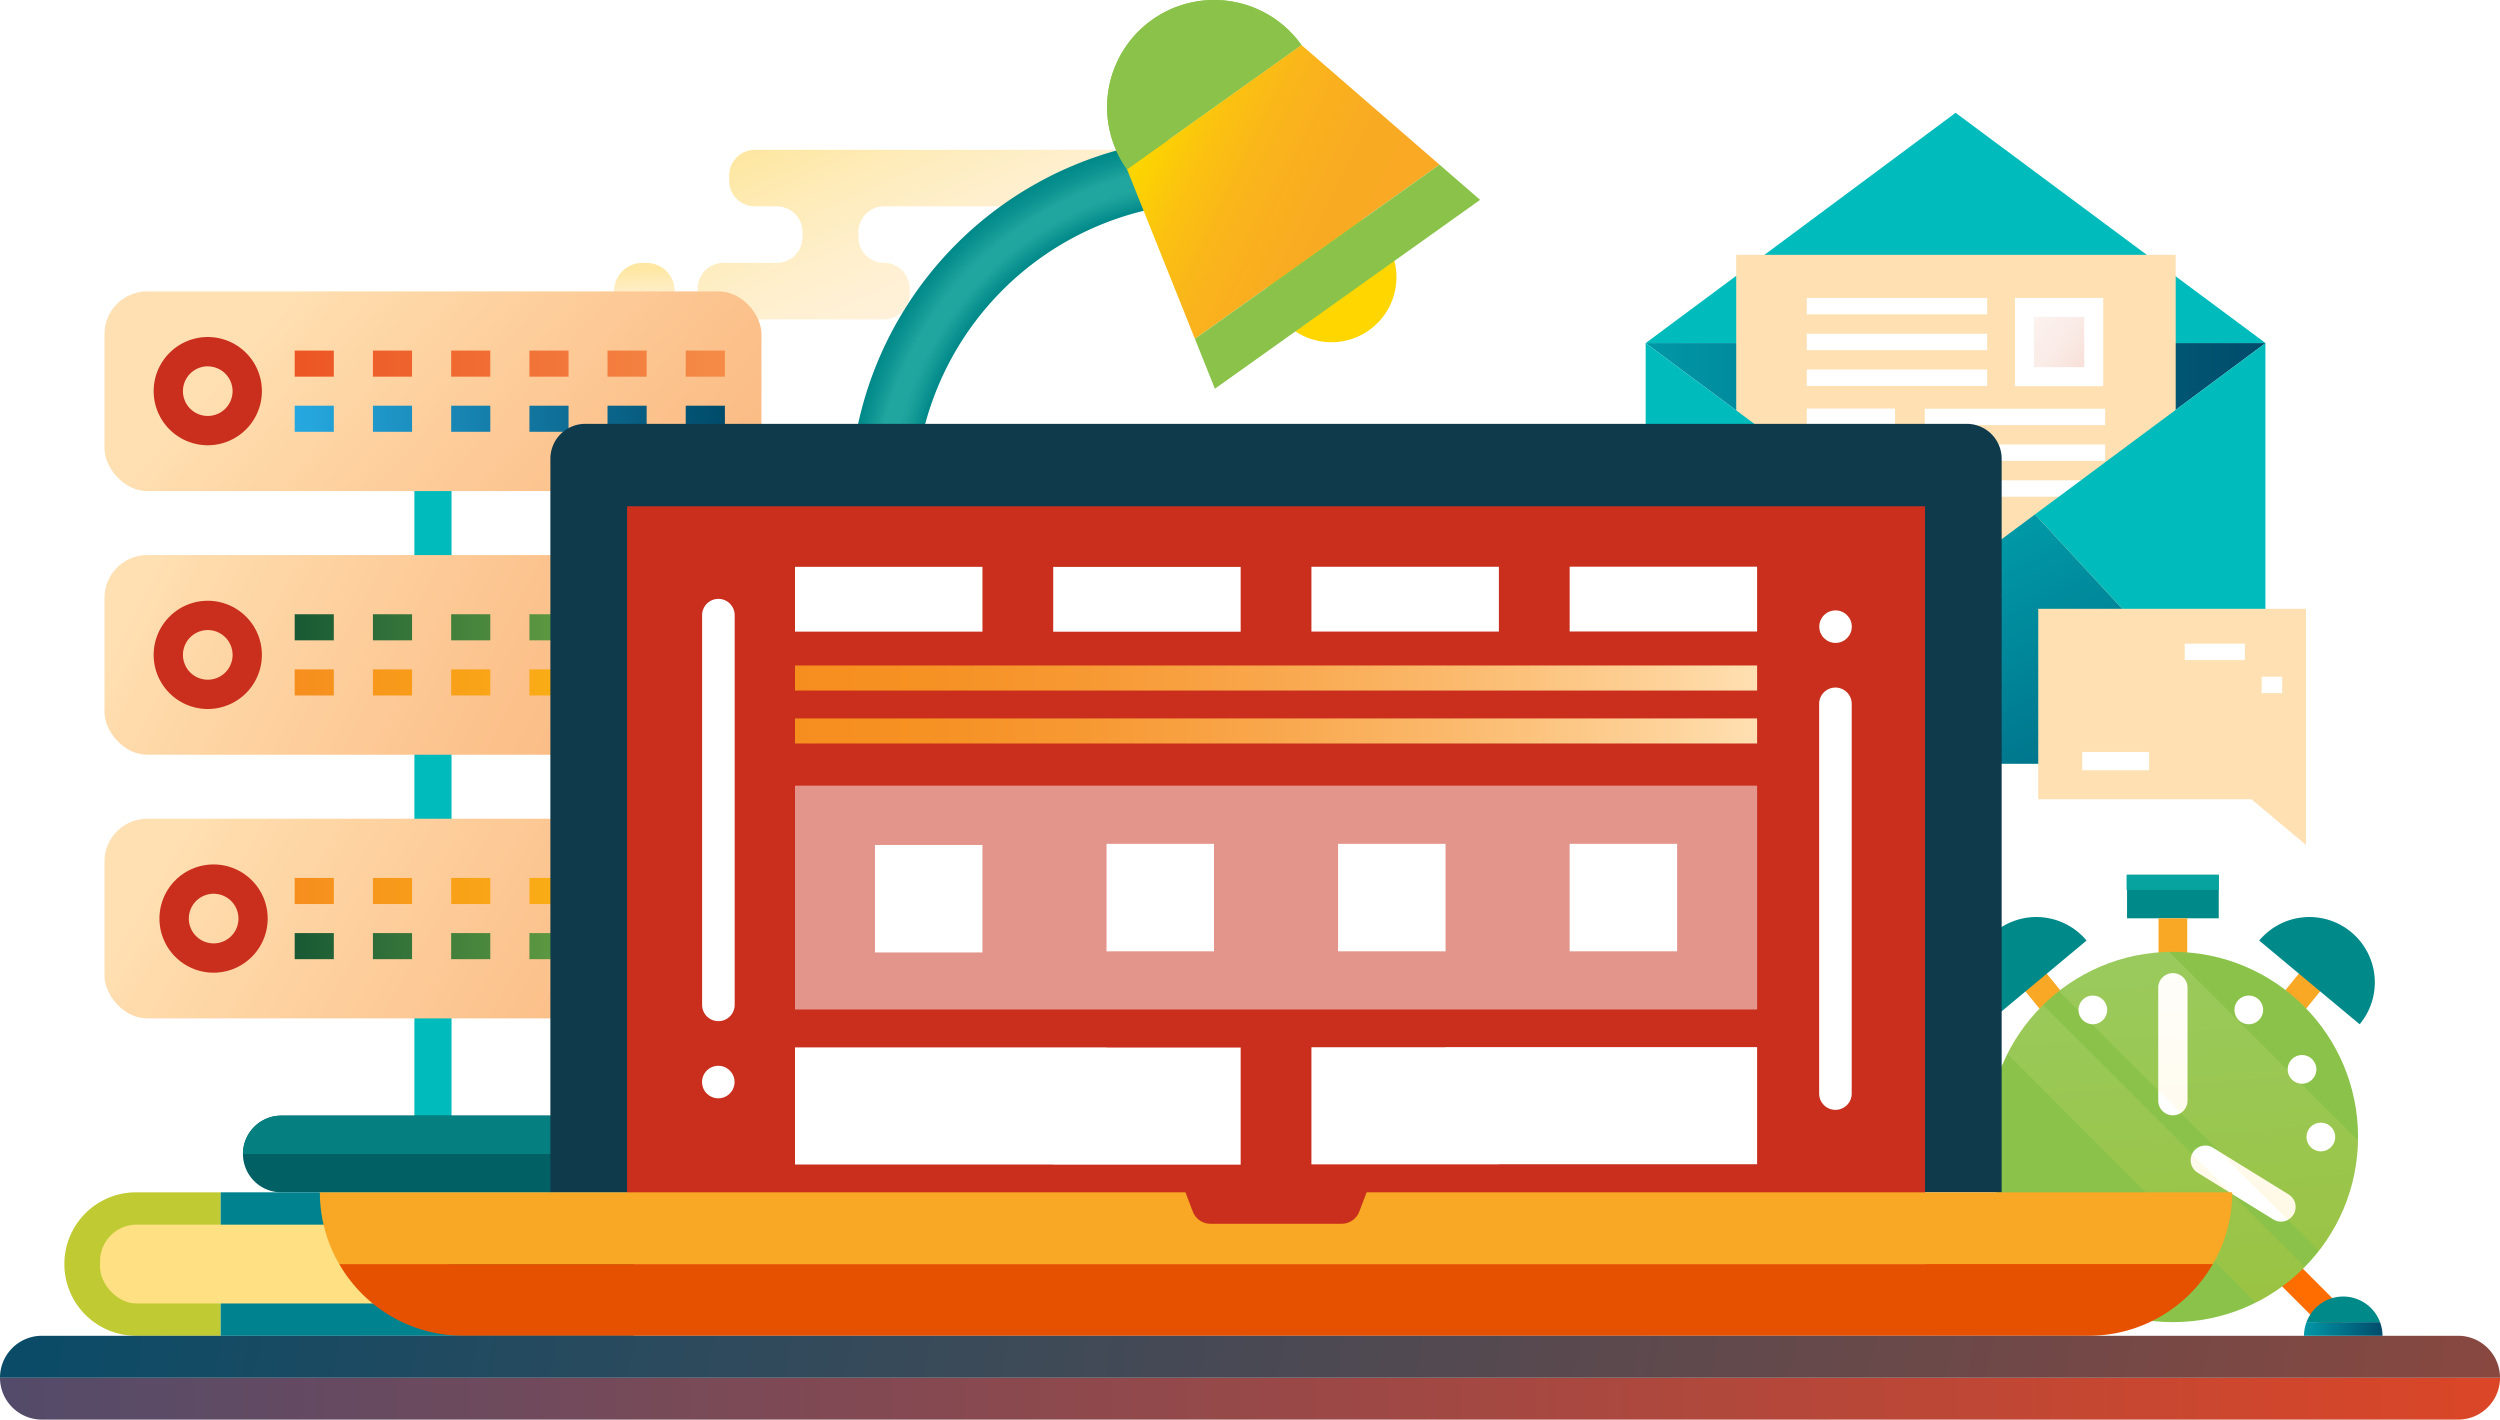<svg xmlns="http://www.w3.org/2000/svg" xmlns:xlink="http://www.w3.org/1999/xlink" viewBox="0 0 1341.92 762.01"><defs><style>.cls-1{mask:url(#mask);filter:url(#luminosity-noclip-24);}.cls-10,.cls-12,.cls-14,.cls-16,.cls-18,.cls-2,.cls-20,.cls-22,.cls-24,.cls-26,.cls-28,.cls-30,.cls-32,.cls-34,.cls-36,.cls-38,.cls-4,.cls-40,.cls-42,.cls-44,.cls-46,.cls-6,.cls-8{mix-blend-mode:multiply;}.cls-2{fill:url(#linear-gradient);}.cls-3{mask:url(#mask-2);filter:url(#luminosity-noclip-29);}.cls-4{fill:url(#linear-gradient-2);}.cls-5{mask:url(#mask-3);filter:url(#luminosity-noclip-30);}.cls-6{fill:url(#linear-gradient-3);}.cls-7{mask:url(#mask-4);filter:url(#luminosity-noclip-31);}.cls-8{fill:url(#linear-gradient-4);}.cls-9{mask:url(#mask-5);filter:url(#luminosity-noclip-32);}.cls-10{fill:url(#linear-gradient-5);}.cls-11{mask:url(#mask-6);filter:url(#luminosity-noclip-33);}.cls-12{fill:url(#linear-gradient-6);}.cls-13{mask:url(#mask-7);filter:url(#luminosity-noclip-25);}.cls-14{fill:url(#linear-gradient-7);}.cls-15{mask:url(#mask-8);filter:url(#luminosity-noclip-34);}.cls-16{fill:url(#linear-gradient-8);}.cls-17{mask:url(#mask-9);filter:url(#luminosity-noclip-35);}.cls-18{fill:url(#linear-gradient-9);}.cls-19{mask:url(#mask-10);filter:url(#luminosity-noclip-36);}.cls-20{fill:url(#linear-gradient-10);}.cls-21{mask:url(#mask-11);filter:url(#luminosity-noclip-37);}.cls-22{fill:url(#linear-gradient-11);}.cls-23{mask:url(#mask-12);filter:url(#luminosity-noclip-38);}.cls-24{fill:url(#linear-gradient-12);}.cls-25{mask:url(#mask-13);filter:url(#luminosity-noclip-39);}.cls-26{fill:url(#linear-gradient-13);}.cls-27{mask:url(#mask-14);filter:url(#luminosity-noclip-40);}.cls-28{fill:url(#linear-gradient-14);}.cls-29{mask:url(#mask-15);filter:url(#luminosity-noclip-41);}.cls-30{fill:url(#linear-gradient-15);}.cls-31{mask:url(#mask-16);filter:url(#luminosity-noclip-42);}.cls-32{fill:url(#linear-gradient-16);}.cls-33,.cls-37{mask:url(#mask-17);}.cls-33{filter:url(#luminosity-noclip-43);}.cls-34{fill:url(#linear-gradient-17);}.cls-35{mask:url(#mask-18);filter:url(#luminosity-noclip-26);}.cls-36{fill:url(#linear-gradient-18);}.cls-37{filter:url(#luminosity-noclip-44);}.cls-38{fill:url(#linear-gradient-19);}.cls-39,.cls-41{mask:url(#mask-20);}.cls-39{filter:url(#luminosity-noclip-45);}.cls-40{fill:url(#linear-gradient-20);}.cls-41{filter:url(#luminosity-noclip-46);}.cls-42{fill:url(#linear-gradient-21);}.cls-43{mask:url(#mask-22);filter:url(#luminosity-noclip-27);}.cls-44{fill:url(#linear-gradient-22);}.cls-45{mask:url(#mask-23);filter:url(#luminosity-noclip-28);}.cls-46{fill:url(#linear-gradient-23);}.cls-47,.cls-48{opacity:0.38;}.cls-47{fill:url(#linear-gradient-24);}.cls-48{fill:url(#linear-gradient-25);}.cls-49{fill:url(#linear-gradient-26);}.cls-50{fill:#0bb;}.cls-51{fill:#ffe0b2;}.cls-133,.cls-52{fill:#fff;}.cls-53{fill:url(#linear-gradient-27);}.cls-54{fill:url(#linear-gradient-28);}.cls-55{mask:url(#mask-24);}.cls-56{fill:url(#linear-gradient-29);}.cls-57{fill:url(#linear-gradient-30);}.cls-58{fill:#f58b47;}.cls-59{mask:url(#mask-25);}.cls-60{fill:url(#linear-gradient-31);}.cls-61{mask:url(#mask-26);}.cls-62{fill:url(#linear-gradient-32);}.cls-63{mask:url(#mask-27);}.cls-64{fill:url(#linear-gradient-33);}.cls-65{mask:url(#mask-28);}.cls-66{fill:url(#linear-gradient-34);}.cls-67{mask:url(#mask-29);}.cls-68{fill:url(#linear-gradient-35);}.cls-69{fill:#006064;}.cls-70{fill:#057f7f;}.cls-71{fill:#008989;}.cls-72{fill:#028b8a;}.cls-73{fill:#048d8c;}.cls-74{fill:#068e8d;}.cls-75{fill:#08908f;}.cls-76{fill:#0a9290;}.cls-77{fill:#0c9391;}.cls-78{fill:#0e9593;}.cls-79{fill:#119794;}.cls-80{fill:#139995;}.cls-81{fill:#159b97;}.cls-82{fill:#179c98;}.cls-83{fill:#199e9a;}.cls-84{fill:#1ba09b;}.cls-85{fill:#1da29c;}.cls-86{fill:#1fa39e;}.cls-87{fill:#21a59f;}.cls-88{fill:#ffd600;}.cls-89{fill:#8bc34a;}.cls-90{fill:url(#linear-gradient-36);}.cls-91{mask:url(#mask-30);}.cls-92{fill:url(#linear-gradient-37);}.cls-93{mask:url(#mask-31);}.cls-94{fill:url(#linear-gradient-38);}.cls-95{mask:url(#mask-32);}.cls-96{fill:url(#linear-gradient-39);}.cls-97{fill:#f9a825;}.cls-98{fill:url(#linear-gradient-40);}.cls-99{fill:#c92f1c;}.cls-100{fill:url(#linear-gradient-41);}.cls-101{fill:url(#linear-gradient-42);}.cls-102{fill:url(#linear-gradient-43);}.cls-103{fill:url(#linear-gradient-44);}.cls-104{fill:url(#linear-gradient-45);}.cls-105{fill:url(#linear-gradient-46);}.cls-106{fill:url(#linear-gradient-47);}.cls-107{fill:#ff6d00;}.cls-108{mask:url(#mask-33);}.cls-109{fill:url(#linear-gradient-48);}.cls-110{fill:#c0ca33;}.cls-111{fill:#00838f;}.cls-112,.cls-126{opacity:0.13;}.cls-112{fill:url(#linear-gradient-49);}.cls-113{fill:#0e3a4c;}.cls-114{fill:#ffe082;}.cls-115{mask:url(#mask-34);}.cls-116{fill:url(#linear-gradient-50);}.cls-117{fill:#e65100;}.cls-118{mask:url(#mask-35);}.cls-119{fill:url(#linear-gradient-51);}.cls-120{mask:url(#mask-36);}.cls-121{fill:url(#linear-gradient-52);}.cls-122{mask:url(#mask-37);}.cls-123{fill:url(#linear-gradient-53);}.cls-124{mask:url(#mask-38);}.cls-125{fill:url(#linear-gradient-54);}.cls-126{fill:url(#linear-gradient-55);}.cls-127{fill:url(#linear-gradient-56);}.cls-128{fill:url(#linear-gradient-57);}.cls-129{fill:url(#linear-gradient-58);}.cls-130{fill:url(#linear-gradient-59);}.cls-131{fill:url(#linear-gradient-60);}.cls-132{fill:url(#linear-gradient-61);}.cls-133{opacity:0.49;}.cls-134{mask:url(#mask-39);}.cls-135{fill:url(#linear-gradient-62);}.cls-136{mask:url(#mask-40);}.cls-137{fill:url(#linear-gradient-63);}.cls-138{mask:url(#mask-41);}.cls-139{fill:url(#linear-gradient-64);}.cls-140{mask:url(#mask-42);}.cls-141{fill:url(#linear-gradient-65);}.cls-142{mask:url(#mask-43);}.cls-143{fill:url(#linear-gradient-66);}.cls-144{mask:url(#mask-44);}.cls-145{fill:url(#linear-gradient-67);}.cls-146{mask:url(#mask-45);}.cls-147{fill:url(#linear-gradient-68);}.cls-148{mask:url(#mask-46);}.cls-149{fill:url(#linear-gradient-69);}.cls-150{fill:#07a39f;}.cls-151{filter:url(#luminosity-noclip-23);}.cls-152{filter:url(#luminosity-noclip-22);}.cls-153{filter:url(#luminosity-noclip-20);}.cls-154{filter:url(#luminosity-noclip-18);}.cls-155{filter:url(#luminosity-noclip-17);}.cls-156{filter:url(#luminosity-noclip-16);}.cls-157{filter:url(#luminosity-noclip-15);}.cls-158{filter:url(#luminosity-noclip-14);}.cls-159{filter:url(#luminosity-noclip-13);}.cls-160{filter:url(#luminosity-noclip-12);}.cls-161{filter:url(#luminosity-noclip-11);}.cls-162{filter:url(#luminosity-noclip-10);}.cls-163{filter:url(#luminosity-noclip-9);}.cls-164{filter:url(#luminosity-noclip-8);}.cls-165{filter:url(#luminosity-noclip-7);}.cls-166{filter:url(#luminosity-noclip-6);}.cls-167{filter:url(#luminosity-noclip-5);}.cls-168{filter:url(#luminosity-noclip-4);}.cls-169{filter:url(#luminosity-noclip-3);}.cls-170{filter:url(#luminosity-noclip-2);}.cls-171{filter:url(#luminosity-noclip);}</style><filter id="luminosity-noclip" x="931.95" y="-8573.01" width="235.9" height="32766" filterUnits="userSpaceOnUse" color-interpolation-filters="sRGB"><feFlood flood-color="#fff" result="bg"/><feBlend in="SourceGraphic" in2="bg"/></filter><mask id="mask" x="931.95" y="-8573.01" width="235.9" height="32766" maskUnits="userSpaceOnUse"><g class="cls-171"/></mask><linearGradient id="linear-gradient" x1="994.11" y1="187.16" x2="1201.55" y2="360.65" gradientUnits="userSpaceOnUse"><stop offset="0"/><stop offset="1" stop-color="#fff"/></linearGradient><filter id="luminosity-noclip-2" x="1164.37" y="-8573.01" width="61.05" height="32766" filterUnits="userSpaceOnUse" color-interpolation-filters="sRGB"><feFlood flood-color="#fff" result="bg"/><feBlend in="SourceGraphic" in2="bg"/></filter><mask id="mask-2" x="1164.37" y="-8573.01" width="61.05" height="32766" maskUnits="userSpaceOnUse"><g class="cls-170"/></mask><linearGradient id="linear-gradient-2" x1="955.69" y1="399.1" x2="743.74" y2="422.71" gradientTransform="matrix(-1, 0, 0, 1, 2065.87, 0)" gradientUnits="userSpaceOnUse"><stop offset="0.73" stop-color="#6b6b6b"/><stop offset="1" stop-color="#fff"/></linearGradient><filter id="luminosity-noclip-3" x="594.25" y="-8573.01" width="104.3" height="32766" filterUnits="userSpaceOnUse" color-interpolation-filters="sRGB"><feFlood flood-color="#fff" result="bg"/><feBlend in="SourceGraphic" in2="bg"/></filter><mask id="mask-3" x="594.25" y="-8573.01" width="104.3" height="32766" maskUnits="userSpaceOnUse"><g class="cls-169"/></mask><linearGradient id="linear-gradient-3" x1="759.13" y1="109.22" x2="501.27" y2="-23.65" gradientUnits="userSpaceOnUse"><stop offset="0.48"/><stop offset="0.74" stop-color="#6b6b6b"/><stop offset="1" stop-color="#fff"/></linearGradient><filter id="luminosity-noclip-4" x="641.39" y="-8573.01" width="153.09" height="32766" filterUnits="userSpaceOnUse" color-interpolation-filters="sRGB"><feFlood flood-color="#fff" result="bg"/><feBlend in="SourceGraphic" in2="bg"/></filter><mask id="mask-4" x="641.39" y="-8573.01" width="153.09" height="32766" maskUnits="userSpaceOnUse"><g class="cls-168"/></mask><linearGradient id="linear-gradient-4" x1="689.06" y1="120.81" x2="791.33" y2="231.82" xlink:href="#linear-gradient-3"/><filter id="luminosity-noclip-5" x="652.12" y="-8573.01" width="380.38" height="32766" filterUnits="userSpaceOnUse" color-interpolation-filters="sRGB"><feFlood flood-color="#fff" result="bg"/><feBlend in="SourceGraphic" in2="bg"/></filter><mask id="mask-5" x="652.12" y="-8573.01" width="380.38" height="32766" maskUnits="userSpaceOnUse"><g class="cls-167"/></mask><linearGradient id="linear-gradient-5" x1="920.66" y1="418.97" x2="665.42" y2="97.29" gradientUnits="userSpaceOnUse"><stop offset="0.1"/><stop offset="0.21" stop-color="#050505"/><stop offset="0.34" stop-color="#131313"/><stop offset="0.48" stop-color="#2b2b2b"/><stop offset="0.62" stop-color="#4c4c4c"/><stop offset="0.74" stop-color="#6b6b6b"/><stop offset="1" stop-color="#fff"/></linearGradient><filter id="luminosity-noclip-6" x="1066.96" y="-8573.01" width="198.76" height="32766" filterUnits="userSpaceOnUse" color-interpolation-filters="sRGB"><feFlood flood-color="#fff" result="bg"/><feBlend in="SourceGraphic" in2="bg"/></filter><mask id="mask-6" x="1066.96" y="-8573.01" width="198.76" height="32766" maskUnits="userSpaceOnUse"><g class="cls-166"/></mask><linearGradient id="linear-gradient-6" x1="1083.75" y1="378.1" x2="1225.94" y2="777.86" xlink:href="#linear-gradient-3"/><filter id="luminosity-noclip-7" x="1094.06" y="-8573.01" width="143.73" height="32766" filterUnits="userSpaceOnUse" color-interpolation-filters="sRGB"><feFlood flood-color="#fff" result="bg"/><feBlend in="SourceGraphic" in2="bg"/></filter><mask id="mask-7" x="1094.06" y="-8573.01" width="143.73" height="32766" maskUnits="userSpaceOnUse"><g class="cls-165"/></mask><linearGradient id="linear-gradient-7" x1="1324.3" y1="553.71" x2="1024.46" y2="220.88" gradientUnits="userSpaceOnUse"><stop offset="0"/><stop offset="0.16" stop-color="#030303"/><stop offset="0.29" stop-color="#0e0e0e"/><stop offset="0.41" stop-color="#1f1f1f"/><stop offset="0.52" stop-color="#373737"/><stop offset="0.63" stop-color="#575757"/><stop offset="0.74" stop-color="#7d7d7d"/><stop offset="0.84" stop-color="#ababab"/><stop offset="0.94" stop-color="#dfdfdf"/><stop offset="1" stop-color="#fff"/></linearGradient><filter id="luminosity-noclip-8" x="336.6" y="-8573.01" width="696.69" height="32766" filterUnits="userSpaceOnUse" color-interpolation-filters="sRGB"><feFlood flood-color="#fff" result="bg"/><feBlend in="SourceGraphic" in2="bg"/></filter><mask id="mask-8" x="336.6" y="-8573.01" width="696.69" height="32766" maskUnits="userSpaceOnUse"><g class="cls-164"/></mask><linearGradient id="linear-gradient-8" x1="470.24" y1="243.89" x2="971.11" y2="744.76" xlink:href="#linear-gradient"/><filter id="luminosity-noclip-9" x="182.08" y="-8573.01" width="1005.73" height="32766" filterUnits="userSpaceOnUse" color-interpolation-filters="sRGB"><feFlood flood-color="#fff" result="bg"/><feBlend in="SourceGraphic" in2="bg"/></filter><mask id="mask-9" x="182.08" y="-8573.01" width="1005.73" height="32766" maskUnits="userSpaceOnUse"><g class="cls-163"/></mask><linearGradient id="linear-gradient-9" x1="684.94" y1="726.29" x2="684.94" y2="665.98" gradientUnits="userSpaceOnUse"><stop offset="0" stop-color="#fff"/><stop offset="0.04" stop-color="#eaeaea"/><stop offset="0.15" stop-color="#b4b4b4"/><stop offset="0.26" stop-color="#848484"/><stop offset="0.38" stop-color="#5b5b5b"/><stop offset="0.49" stop-color="#3a3a3a"/><stop offset="0.61" stop-color="#212121"/><stop offset="0.73" stop-color="#0e0e0e"/><stop offset="0.86" stop-color="#040404"/><stop offset="1"/></linearGradient><filter id="luminosity-noclip-10" x="376.83" y="-8573.01" width="17.46" height="32766" filterUnits="userSpaceOnUse" color-interpolation-filters="sRGB"><feFlood flood-color="#fff" result="bg"/><feBlend in="SourceGraphic" in2="bg"/></filter><mask id="mask-10" x="376.83" y="-8573.01" width="17.46" height="32766" maskUnits="userSpaceOnUse"><g class="cls-162"/></mask><linearGradient id="linear-gradient-10" x1="401.04" y1="621.7" x2="354.71" y2="499.33" xlink:href="#linear-gradient"/><filter id="luminosity-noclip-11" x="376.87" y="-8573.01" width="17.48" height="32766" filterUnits="userSpaceOnUse" color-interpolation-filters="sRGB"><feFlood flood-color="#fff" result="bg"/><feBlend in="SourceGraphic" in2="bg"/></filter><mask id="mask-11" x="376.87" y="-8573.01" width="17.48" height="32766" maskUnits="userSpaceOnUse"><g class="cls-161"/></mask><linearGradient id="linear-gradient-11" x1="495.69" y1="592.18" x2="229.95" y2="212.23" xlink:href="#linear-gradient"/><filter id="luminosity-noclip-12" x="976.46" y="-8573.01" width="17.48" height="32766" filterUnits="userSpaceOnUse" color-interpolation-filters="sRGB"><feFlood flood-color="#fff" result="bg"/><feBlend in="SourceGraphic" in2="bg"/></filter><mask id="mask-12" x="976.46" y="-8573.01" width="17.48" height="32766" maskUnits="userSpaceOnUse"><g class="cls-160"/></mask><linearGradient id="linear-gradient-12" x1="920.79" y1="389.05" x2="1101.74" y2="651.28" xlink:href="#linear-gradient"/><filter id="luminosity-noclip-13" x="850.25" y="-8573.01" width="29.36" height="32766" filterUnits="userSpaceOnUse" color-interpolation-filters="sRGB"><feFlood flood-color="#fff" result="bg"/><feBlend in="SourceGraphic" in2="bg"/></filter><mask id="mask-13" x="850.25" y="-8573.01" width="29.36" height="32766" maskUnits="userSpaceOnUse"><g class="cls-159"/></mask><linearGradient id="linear-gradient-13" x1="864.93" y1="426.66" x2="864.93" y2="505.47" xlink:href="#linear-gradient"/><filter id="luminosity-noclip-14" x="725.95" y="-8573.01" width="29.36" height="32766" filterUnits="userSpaceOnUse" color-interpolation-filters="sRGB"><feFlood flood-color="#fff" result="bg"/><feBlend in="SourceGraphic" in2="bg"/></filter><mask id="mask-14" x="725.95" y="-8573.01" width="29.36" height="32766" maskUnits="userSpaceOnUse"><g class="cls-158"/></mask><linearGradient id="linear-gradient-14" x1="740.63" y1="426.66" x2="740.63" y2="505.47" xlink:href="#linear-gradient"/><filter id="luminosity-noclip-15" x="601.65" y="-8573.01" width="29.36" height="32766" filterUnits="userSpaceOnUse" color-interpolation-filters="sRGB"><feFlood flood-color="#fff" result="bg"/><feBlend in="SourceGraphic" in2="bg"/></filter><mask id="mask-15" x="601.65" y="-8573.01" width="29.36" height="32766" maskUnits="userSpaceOnUse"><g class="cls-157"/></mask><linearGradient id="linear-gradient-15" x1="616.34" y1="427.25" x2="616.34" y2="506.07" xlink:href="#linear-gradient"/><filter id="luminosity-noclip-16" x="476.17" y="-8573.01" width="29.36" height="32766" filterUnits="userSpaceOnUse" color-interpolation-filters="sRGB"><feFlood flood-color="#fff" result="bg"/><feBlend in="SourceGraphic" in2="bg"/></filter><mask id="mask-16" x="476.17" y="-8573.01" width="29.36" height="32766" maskUnits="userSpaceOnUse"><g class="cls-156"/></mask><linearGradient id="linear-gradient-16" x1="490.85" y1="427.25" x2="490.85" y2="506.07" xlink:href="#linear-gradient"/><filter id="luminosity-noclip-17" x="439.56" y="-8573.01" width="213.55" height="32766" filterUnits="userSpaceOnUse" color-interpolation-filters="sRGB"><feFlood flood-color="#fff" result="bg"/><feBlend in="SourceGraphic" in2="bg"/></filter><mask id="mask-17" x="439.56" y="-8573.01" width="213.55" height="32766" maskUnits="userSpaceOnUse"><g class="cls-155"/></mask><linearGradient id="linear-gradient-17" x1="744.82" y1="582.27" x2="372.45" y2="582.27" xlink:href="#linear-gradient"/><filter id="luminosity-noclip-18" x="1108.14" y="-8573.01" width="96.81" height="32766" filterUnits="userSpaceOnUse" color-interpolation-filters="sRGB"><feFlood flood-color="#fff" result="bg"/><feBlend in="SourceGraphic" in2="bg"/></filter><mask id="mask-18" x="1108.14" y="-8573.01" width="96.81" height="32766" maskUnits="userSpaceOnUse"><g class="cls-154"/></mask><linearGradient id="linear-gradient-18" x1="1214.37" y1="361.19" x2="1023.91" y2="382.4" gradientTransform="matrix(1, 0, 0, 1, 0, 0)" xlink:href="#linear-gradient-2"/><linearGradient id="linear-gradient-19" x1="744.82" y1="604.78" x2="372.45" y2="604.78" xlink:href="#linear-gradient"/><filter id="luminosity-noclip-20" x="716.77" y="-8573.01" width="213.55" height="32766" filterUnits="userSpaceOnUse" color-interpolation-filters="sRGB"><feFlood flood-color="#fff" result="bg"/><feBlend in="SourceGraphic" in2="bg"/></filter><mask id="mask-20" x="716.77" y="-8573.01" width="213.55" height="32766" maskUnits="userSpaceOnUse"><g class="cls-153"/></mask><linearGradient id="linear-gradient-20" x1="660.03" y1="582.27" x2="950.24" y2="582.27" xlink:href="#linear-gradient"/><linearGradient id="linear-gradient-21" x1="660.03" y1="604.78" x2="950.24" y2="604.78" xlink:href="#linear-gradient"/><filter id="luminosity-noclip-22" x="1117.69" y="-8573.01" width="107.73" height="32766" filterUnits="userSpaceOnUse" color-interpolation-filters="sRGB"><feFlood flood-color="#fff" result="bg"/><feBlend in="SourceGraphic" in2="bg"/></filter><mask id="mask-22" x="1117.69" y="-8573.01" width="107.73" height="32766" maskUnits="userSpaceOnUse"><g class="cls-152"/></mask><linearGradient id="linear-gradient-22" x1="1235.91" y1="383.01" x2="1023.96" y2="406.62" gradientTransform="matrix(1, 0, 0, 1, 0, 0)" xlink:href="#linear-gradient-2"/><filter id="luminosity-noclip-23" x="1108.14" y="-8573.01" width="54.86" height="32766" filterUnits="userSpaceOnUse" color-interpolation-filters="sRGB"><feFlood flood-color="#fff" result="bg"/><feBlend in="SourceGraphic" in2="bg"/></filter><mask id="mask-23" x="1108.14" y="-8573.01" width="54.86" height="32766" maskUnits="userSpaceOnUse"><g class="cls-151"/></mask><linearGradient id="linear-gradient-23" x1="1211.7" y1="341.43" x2="1021.24" y2="362.65" gradientTransform="matrix(1, 0, 0, 1, 0, 0)" xlink:href="#linear-gradient-2"/><linearGradient id="linear-gradient-24" x1="440.74" y1="10.91" x2="528.16" y2="206.71" gradientUnits="userSpaceOnUse"><stop offset="0.24" stop-color="#fcc10d"/><stop offset="0.27" stop-color="#fcc319"/><stop offset="0.39" stop-color="#fdcc47"/><stop offset="0.52" stop-color="#fed36d"/><stop offset="0.64" stop-color="#fed88b"/><stop offset="0.77" stop-color="#ffdca0"/><stop offset="0.89" stop-color="#ffdead"/><stop offset="1" stop-color="#ffdfb1"/></linearGradient><linearGradient id="linear-gradient-25" x1="344.86" y1="133.32" x2="346.97" y2="180.23" xlink:href="#linear-gradient-24"/><linearGradient id="linear-gradient-26" x1="883.34" y1="245.97" x2="1216.01" y2="245.97" gradientUnits="userSpaceOnUse"><stop offset="0" stop-color="#0097a7"/><stop offset="1" stop-color="#004b6a"/></linearGradient><linearGradient id="linear-gradient-27" x1="1205.8" y1="260.29" x2="1003.08" y2="105.66" gradientUnits="userSpaceOnUse"><stop offset="0" stop-color="#d75127"/><stop offset="0.05" stop-color="#dd6b47"/><stop offset="0.13" stop-color="#e58d72"/><stop offset="0.21" stop-color="#ecac98"/><stop offset="0.3" stop-color="#f2c6b8"/><stop offset="0.39" stop-color="#f7dbd2"/><stop offset="0.49" stop-color="#faebe6"/><stop offset="0.61" stop-color="#fdf6f4"/><stop offset="0.76" stop-color="#fffdfd"/><stop offset="1" stop-color="#fff"/></linearGradient><linearGradient id="linear-gradient-28" x1="1094.07" y1="319.69" x2="891.35" y2="165.06" xlink:href="#linear-gradient-27"/><filter id="luminosity-noclip-24" x="931.95" y="136.78" width="235.9" height="194.06" filterUnits="userSpaceOnUse" color-interpolation-filters="sRGB"><feFlood flood-color="#fff" result="bg"/><feBlend in="SourceGraphic" in2="bg"/></filter><mask id="mask-24" x="931.95" y="136.78" width="235.9" height="194.06" maskUnits="userSpaceOnUse"><g class="cls-1"><rect class="cls-2" x="931.95" y="136.78" width="235.9" height="194.06"/></g></mask><linearGradient id="linear-gradient-29" x1="994.11" y1="187.16" x2="1201.55" y2="360.65" gradientUnits="userSpaceOnUse"><stop offset="0" stop-color="#f58b47"/><stop offset="1" stop-color="#f58b47"/></linearGradient><linearGradient id="linear-gradient-30" x1="1008.42" y1="323.24" x2="1123.45" y2="561.79" xlink:href="#linear-gradient-26"/><filter id="luminosity-noclip-25" x="1094.06" y="326.8" width="143.73" height="126.75" filterUnits="userSpaceOnUse" color-interpolation-filters="sRGB"><feFlood flood-color="#fff" result="bg"/><feBlend in="SourceGraphic" in2="bg"/></filter><mask id="mask-25" x="1094.06" y="326.8" width="143.73" height="126.75" maskUnits="userSpaceOnUse"><g class="cls-13"><polygon class="cls-14" points="1237.79 453.55 1208.54 429.02 1094.06 429.02 1094.06 326.8 1237.79 326.8 1237.79 453.55"/></g></mask><linearGradient id="linear-gradient-31" x1="1324.3" y1="553.71" x2="1024.46" y2="220.88" gradientUnits="userSpaceOnUse"><stop offset="0" stop-color="#f58b47"/><stop offset="0.92" stop-color="#f58b47"/><stop offset="1" stop-color="#f58b47"/></linearGradient><filter id="luminosity-noclip-26" x="1108.14" y="363.22" width="96.81" height="8.82" filterUnits="userSpaceOnUse" color-interpolation-filters="sRGB"><feFlood flood-color="#fff" result="bg"/><feBlend in="SourceGraphic" in2="bg"/></filter><mask id="mask-26" x="1108.14" y="363.22" width="96.81" height="8.82" maskUnits="userSpaceOnUse"><g class="cls-35"><rect class="cls-36" x="1108.14" y="363.22" width="96.81" height="8.82"/></g></mask><linearGradient id="linear-gradient-32" x1="1214.37" y1="361.19" x2="1023.91" y2="382.4" gradientUnits="userSpaceOnUse"><stop offset="0.73" stop-color="#fff"/><stop offset="1" stop-color="#dc3d55"/></linearGradient><filter id="luminosity-noclip-27" x="1117.69" y="385.27" width="107.73" height="9.82" filterUnits="userSpaceOnUse" color-interpolation-filters="sRGB"><feFlood flood-color="#fff" result="bg"/><feBlend in="SourceGraphic" in2="bg"/></filter><mask id="mask-27" x="1117.69" y="385.27" width="107.73" height="9.82" maskUnits="userSpaceOnUse"><g class="cls-43"><rect class="cls-44" x="1117.69" y="385.27" width="107.73" height="9.82"/></g></mask><linearGradient id="linear-gradient-33" x1="1235.91" y1="383.01" x2="1023.96" y2="406.62" xlink:href="#linear-gradient-32"/><filter id="luminosity-noclip-28" x="1108.14" y="345.5" width="54.86" height="8.82" filterUnits="userSpaceOnUse" color-interpolation-filters="sRGB"><feFlood flood-color="#fff" result="bg"/><feBlend in="SourceGraphic" in2="bg"/></filter><mask id="mask-28" x="1108.14" y="345.5" width="54.86" height="8.82" maskUnits="userSpaceOnUse"><g class="cls-45"><rect class="cls-46" x="1108.14" y="345.5" width="54.86" height="8.82"/></g></mask><linearGradient id="linear-gradient-34" x1="1211.7" y1="341.43" x2="1021.24" y2="362.65" xlink:href="#linear-gradient-32"/><filter id="luminosity-noclip-29" x="1164.37" y="403.63" width="61.05" height="9.82" filterUnits="userSpaceOnUse" color-interpolation-filters="sRGB"><feFlood flood-color="#fff" result="bg"/><feBlend in="SourceGraphic" in2="bg"/></filter><mask id="mask-29" x="1164.37" y="403.63" width="61.05" height="9.82" maskUnits="userSpaceOnUse"><g class="cls-3"><rect class="cls-4" x="1164.37" y="403.63" width="61.05" height="9.82"/></g></mask><linearGradient id="linear-gradient-35" x1="955.69" y1="399.1" x2="743.74" y2="422.71" gradientTransform="matrix(-1, 0, 0, 1, 2065.87, 0)" xlink:href="#linear-gradient-32"/><linearGradient id="linear-gradient-36" x1="616.86" y1="77.06" x2="770.7" y2="152.23" gradientUnits="userSpaceOnUse"><stop offset="0" stop-color="#fcd500"/><stop offset="0" stop-color="#fcd500"/><stop offset="0.17" stop-color="#fbc111"/><stop offset="0.36" stop-color="#fab31c"/><stop offset="0.6" stop-color="#f9aa23"/><stop offset="1" stop-color="#f9a825"/></linearGradient><filter id="luminosity-noclip-30" x="594.25" y="0" width="104.3" height="90.82" filterUnits="userSpaceOnUse" color-interpolation-filters="sRGB"><feFlood flood-color="#fff" result="bg"/><feBlend in="SourceGraphic" in2="bg"/></filter><mask id="mask-30" x="594.25" y="0" width="104.3" height="90.82" maskUnits="userSpaceOnUse"><g class="cls-5"><path class="cls-6" d="M618.39,10.66a57.48,57.48,0,0,0-13.48,80.16l93.64-66.68A57.48,57.48,0,0,0,618.39,10.66Z"/></g></mask><linearGradient id="linear-gradient-37" x1="759.13" y1="109.22" x2="501.27" y2="-23.65" gradientUnits="userSpaceOnUse"><stop offset="0.48" stop-color="#fff"/><stop offset="0.74" stop-color="#fee59b"/><stop offset="1" stop-color="#fcc10f"/></linearGradient><filter id="luminosity-noclip-31" x="641.39" y="88.38" width="153.09" height="120.28" filterUnits="userSpaceOnUse" color-interpolation-filters="sRGB"><feFlood flood-color="#fff" result="bg"/><feBlend in="SourceGraphic" in2="bg"/></filter><mask id="mask-31" x="641.39" y="88.38" width="153.09" height="120.28" maskUnits="userSpaceOnUse"><g class="cls-7"><polygon class="cls-8" points="641.39 181.88 652.12 208.66 794.48 107.28 772.68 88.38 641.39 181.88"/></g></mask><linearGradient id="linear-gradient-38" x1="689.06" y1="120.81" x2="791.33" y2="231.82" xlink:href="#linear-gradient-37"/><filter id="luminosity-noclip-32" x="652.12" y="108.6" width="380.38" height="383.63" filterUnits="userSpaceOnUse" color-interpolation-filters="sRGB"><feFlood flood-color="#fff" result="bg"/><feBlend in="SourceGraphic" in2="bg"/></filter><mask id="mask-32" x="652.12" y="108.6" width="380.38" height="383.63" maskUnits="userSpaceOnUse"><g class="cls-9"><polygon class="cls-10" points="1032.5 231.16 717.93 492.23 652.12 209.98 794.48 108.6 1032.5 231.16"/></g></mask><linearGradient id="linear-gradient-39" x1="920.66" y1="418.97" x2="665.42" y2="97.29" gradientUnits="userSpaceOnUse"><stop offset="0.1" stop-color="#fff"/><stop offset="0.22" stop-color="#fffefa"/><stop offset="0.35" stop-color="#fffaec"/><stop offset="0.49" stop-color="#fff4d4"/><stop offset="0.64" stop-color="#feebb3"/><stop offset="0.74" stop-color="#fee59b"/><stop offset="1" stop-color="#fcc10f"/></linearGradient><linearGradient id="linear-gradient-40" x1="96" y1="281.53" x2="1463.16" y2="983.03" gradientUnits="userSpaceOnUse"><stop offset="0" stop-color="#ffe0b2"/><stop offset="0.01" stop-color="#ffdcad"/><stop offset="0.12" stop-color="#fcc38e"/><stop offset="0.24" stop-color="#f9af74"/><stop offset="0.37" stop-color="#f79f60"/><stop offset="0.52" stop-color="#f69452"/><stop offset="0.69" stop-color="#f58d49"/><stop offset="1" stop-color="#f58b47"/></linearGradient><linearGradient id="linear-gradient-41" x1="113.95" y1="422.77" x2="1500.41" y2="1245.45" xlink:href="#linear-gradient-40"/><linearGradient id="linear-gradient-42" x1="158.29" y1="336.72" x2="389.05" y2="336.72" gradientUnits="userSpaceOnUse"><stop offset="0" stop-color="#185934"/><stop offset="1" stop-color="#8bc34a"/></linearGradient><linearGradient id="linear-gradient-43" x1="158.29" y1="507.85" x2="389.05" y2="507.85" xlink:href="#linear-gradient-42"/><linearGradient id="linear-gradient-44" x1="158.29" y1="366.32" x2="389.05" y2="366.32" gradientUnits="userSpaceOnUse"><stop offset="0" stop-color="#f68e1e"/><stop offset="1" stop-color="#fcc10f"/></linearGradient><linearGradient id="linear-gradient-45" x1="158.29" y1="478.26" x2="389.05" y2="478.26" xlink:href="#linear-gradient-44"/><linearGradient id="linear-gradient-46" x1="166.56" y1="150.68" x2="1238.84" y2="1116.52" xlink:href="#linear-gradient-40"/><linearGradient id="linear-gradient-47" x1="158.29" y1="224.78" x2="389.05" y2="224.78" gradientUnits="userSpaceOnUse"><stop offset="0" stop-color="#26a9e0"/><stop offset="1" stop-color="#004b6a"/></linearGradient><filter id="luminosity-noclip-33" x="1066.96" y="510.92" width="198.76" height="198.76" filterUnits="userSpaceOnUse" color-interpolation-filters="sRGB"><feFlood flood-color="#fff" result="bg"/><feBlend in="SourceGraphic" in2="bg"/></filter><mask id="mask-33" x="1066.96" y="510.92" width="198.76" height="198.76" maskUnits="userSpaceOnUse"><g class="cls-11"><circle class="cls-12" cx="1166.34" cy="610.3" r="99.38"/></g></mask><linearGradient id="linear-gradient-48" x1="1083.75" y1="378.1" x2="1225.94" y2="777.86" xlink:href="#linear-gradient-37"/><linearGradient id="linear-gradient-49" x1="1147" y1="483.35" x2="1163.31" y2="703.63" gradientUnits="userSpaceOnUse"><stop offset="0" stop-color="#fff"/><stop offset="1" stop-color="#fcc10f"/></linearGradient><filter id="luminosity-noclip-34" x="336.6" y="271.75" width="696.69" height="373.68" filterUnits="userSpaceOnUse" color-interpolation-filters="sRGB"><feFlood flood-color="#fff" result="bg"/><feBlend in="SourceGraphic" in2="bg"/></filter><mask id="mask-34" x="336.6" y="271.75" width="696.69" height="373.68" maskUnits="userSpaceOnUse"><g class="cls-15"><rect class="cls-16" x="336.6" y="271.75" width="696.69" height="373.68"/></g></mask><linearGradient id="linear-gradient-50" x1="470.24" y1="243.89" x2="971.11" y2="744.76" gradientUnits="userSpaceOnUse"><stop offset="0" stop-color="#f58b47"/><stop offset="1" stop-color="#ec1c24"/></linearGradient><filter id="luminosity-noclip-35" x="182.08" y="678.51" width="1005.73" height="38.51" filterUnits="userSpaceOnUse" color-interpolation-filters="sRGB"><feFlood flood-color="#fff" result="bg"/><feBlend in="SourceGraphic" in2="bg"/></filter><mask id="mask-35" x="182.08" y="678.51" width="1005.73" height="38.51" maskUnits="userSpaceOnUse"><g class="cls-17"><path class="cls-18" d="M182.08,678.51A76.92,76.92,0,0,0,248.71,717h872.47a76.92,76.92,0,0,0,66.63-38.51Z"/></g></mask><linearGradient id="linear-gradient-51" x1="684.94" y1="726.29" x2="684.94" y2="665.98" gradientUnits="userSpaceOnUse"><stop offset="0" stop-color="#f68e1e"/><stop offset="0.03" stop-color="#f48b1e"/><stop offset="0.25" stop-color="#e87122"/><stop offset="0.48" stop-color="#de5f25"/><stop offset="0.73" stop-color="#d95526"/><stop offset="1" stop-color="#d75127"/></linearGradient><filter id="luminosity-noclip-36" x="376.83" y="572.08" width="17.46" height="17.46" filterUnits="userSpaceOnUse" color-interpolation-filters="sRGB"><feFlood flood-color="#fff" result="bg"/><feBlend in="SourceGraphic" in2="bg"/></filter><mask id="mask-36" x="376.83" y="572.08" width="17.46" height="17.46" maskUnits="userSpaceOnUse"><g class="cls-19"><circle class="cls-20" cx="385.56" cy="580.81" r="8.73"/></g></mask><linearGradient id="linear-gradient-52" x1="401.04" y1="621.7" x2="354.71" y2="499.33" xlink:href="#linear-gradient-50"/><filter id="luminosity-noclip-37" x="376.87" y="321.46" width="17.48" height="226.67" filterUnits="userSpaceOnUse" color-interpolation-filters="sRGB"><feFlood flood-color="#fff" result="bg"/><feBlend in="SourceGraphic" in2="bg"/></filter><mask id="mask-37" x="376.87" y="321.46" width="17.48" height="226.67" maskUnits="userSpaceOnUse"><g class="cls-21"><path class="cls-22" d="M385.61,548.12a8.74,8.74,0,0,1-8.74-8.74V330.2a8.74,8.74,0,0,1,17.48,0V539.38A8.74,8.74,0,0,1,385.61,548.12Z"/></g></mask><linearGradient id="linear-gradient-53" x1="495.69" y1="592.18" x2="229.95" y2="212.23" xlink:href="#linear-gradient-50"/><filter id="luminosity-noclip-38" x="976.46" y="369.06" width="17.48" height="226.67" filterUnits="userSpaceOnUse" color-interpolation-filters="sRGB"><feFlood flood-color="#fff" result="bg"/><feBlend in="SourceGraphic" in2="bg"/></filter><mask id="mask-38" x="976.46" y="369.06" width="17.48" height="226.67" maskUnits="userSpaceOnUse"><g class="cls-23"><path class="cls-24" d="M985.2,595.73a8.74,8.74,0,0,1-8.74-8.74V377.8a8.74,8.74,0,0,1,17.48,0V587A8.74,8.74,0,0,1,985.2,595.73Z"/></g></mask><linearGradient id="linear-gradient-54" x1="920.79" y1="389.05" x2="1101.74" y2="651.28" xlink:href="#linear-gradient-50"/><linearGradient id="linear-gradient-55" x1="1178.66" y1="481.01" x2="1194.97" y2="701.29" xlink:href="#linear-gradient-49"/><linearGradient id="linear-gradient-56" y1="750.76" x2="1341.92" y2="750.76" gradientUnits="userSpaceOnUse"><stop offset="0" stop-color="#534b6a"/><stop offset="1" stop-color="#db4627"/></linearGradient><linearGradient id="linear-gradient-57" x1="-75.28" y1="594.7" x2="2165.56" y2="1001.34" gradientUnits="userSpaceOnUse"><stop offset="0" stop-color="#004b6a"/><stop offset="1" stop-color="#db4627"/></linearGradient><linearGradient id="linear-gradient-58" x1="1236.71" y1="713.35" x2="1278.86" y2="713.35" xlink:href="#linear-gradient-26"/><linearGradient id="linear-gradient-59" x1="158.29" y1="195.18" x2="389.05" y2="195.18" gradientUnits="userSpaceOnUse"><stop offset="0" stop-color="#ec5524"/><stop offset="1" stop-color="#f58b47"/></linearGradient><linearGradient id="linear-gradient-60" x1="422.27" y1="363.94" x2="943.26" y2="363.94" gradientUnits="userSpaceOnUse"><stop offset="0" stop-color="#f68e1e"/><stop offset="0.14" stop-color="#f69123"/><stop offset="0.31" stop-color="#f79933"/><stop offset="0.5" stop-color="#f9a74c"/><stop offset="0.7" stop-color="#fbbb6f"/><stop offset="0.91" stop-color="#fed39b"/><stop offset="1" stop-color="#ffe0b2"/></linearGradient><linearGradient id="linear-gradient-61" x1="422.27" y1="392.35" x2="943.26" y2="392.35" xlink:href="#linear-gradient-60"/><filter id="luminosity-noclip-39" x="850.25" y="458.12" width="29.36" height="29.36" filterUnits="userSpaceOnUse" color-interpolation-filters="sRGB"><feFlood flood-color="#fff" result="bg"/><feBlend in="SourceGraphic" in2="bg"/></filter><mask id="mask-39" x="850.25" y="458.12" width="29.36" height="29.36" maskUnits="userSpaceOnUse"><g class="cls-25"><rect class="cls-26" x="850.25" y="458.12" width="29.36" height="29.36"/></g></mask><linearGradient id="linear-gradient-62" x1="864.93" y1="426.66" x2="864.93" y2="505.47" xlink:href="#linear-gradient-50"/><filter id="luminosity-noclip-40" x="725.95" y="458.12" width="29.36" height="29.36" filterUnits="userSpaceOnUse" color-interpolation-filters="sRGB"><feFlood flood-color="#fff" result="bg"/><feBlend in="SourceGraphic" in2="bg"/></filter><mask id="mask-40" x="725.95" y="458.12" width="29.36" height="29.36" maskUnits="userSpaceOnUse"><g class="cls-27"><rect class="cls-28" x="725.95" y="458.12" width="29.36" height="29.36"/></g></mask><linearGradient id="linear-gradient-63" x1="740.63" y1="426.66" x2="740.63" y2="505.47" xlink:href="#linear-gradient-50"/><filter id="luminosity-noclip-41" x="601.65" y="458.72" width="29.36" height="29.36" filterUnits="userSpaceOnUse" color-interpolation-filters="sRGB"><feFlood flood-color="#fff" result="bg"/><feBlend in="SourceGraphic" in2="bg"/></filter><mask id="mask-41" x="601.65" y="458.72" width="29.36" height="29.36" maskUnits="userSpaceOnUse"><g class="cls-29"><rect class="cls-30" x="601.65" y="458.72" width="29.36" height="29.36"/></g></mask><linearGradient id="linear-gradient-64" x1="616.34" y1="427.25" x2="616.34" y2="506.07" xlink:href="#linear-gradient-50"/><filter id="luminosity-noclip-42" x="476.17" y="458.72" width="29.36" height="29.36" filterUnits="userSpaceOnUse" color-interpolation-filters="sRGB"><feFlood flood-color="#fff" result="bg"/><feBlend in="SourceGraphic" in2="bg"/></filter><mask id="mask-42" x="476.17" y="458.72" width="29.36" height="29.36" maskUnits="userSpaceOnUse"><g class="cls-31"><rect class="cls-32" x="476.17" y="458.72" width="29.36" height="29.36"/></g></mask><linearGradient id="linear-gradient-65" x1="490.85" y1="427.25" x2="490.85" y2="506.07" xlink:href="#linear-gradient-50"/><filter id="luminosity-noclip-43" x="439.56" y="575.54" width="213.55" height="13.45" filterUnits="userSpaceOnUse" color-interpolation-filters="sRGB"><feFlood flood-color="#fff" result="bg"/><feBlend in="SourceGraphic" in2="bg"/></filter><mask id="mask-43" x="439.56" y="575.54" width="213.55" height="13.45" maskUnits="userSpaceOnUse"><g class="cls-33"><rect class="cls-34" x="439.56" y="575.54" width="213.55" height="13.45"/></g></mask><linearGradient id="linear-gradient-66" x1="744.82" y1="582.27" x2="372.45" y2="582.27" gradientUnits="userSpaceOnUse"><stop offset="0" stop-color="#004b6a"/><stop offset="1" stop-color="#004b6a"/></linearGradient><filter id="luminosity-noclip-44" x="439.56" y="598.05" width="213.55" height="13.45" filterUnits="userSpaceOnUse" color-interpolation-filters="sRGB"><feFlood flood-color="#fff" result="bg"/><feBlend in="SourceGraphic" in2="bg"/></filter><mask id="mask-44" x="439.56" y="598.05" width="213.55" height="13.45" maskUnits="userSpaceOnUse"><g class="cls-37"><rect class="cls-38" x="439.56" y="598.05" width="213.55" height="13.45"/></g></mask><linearGradient id="linear-gradient-67" x1="744.82" y1="604.78" x2="372.45" y2="604.78" xlink:href="#linear-gradient-66"/><filter id="luminosity-noclip-45" x="716.77" y="575.54" width="213.55" height="13.45" filterUnits="userSpaceOnUse" color-interpolation-filters="sRGB"><feFlood flood-color="#fff" result="bg"/><feBlend in="SourceGraphic" in2="bg"/></filter><mask id="mask-45" x="716.77" y="575.54" width="213.55" height="13.45" maskUnits="userSpaceOnUse"><g class="cls-39"><rect class="cls-40" x="716.77" y="575.54" width="213.55" height="13.45"/></g></mask><linearGradient id="linear-gradient-68" x1="660.03" y1="582.27" x2="950.24" y2="582.27" xlink:href="#linear-gradient-66"/><filter id="luminosity-noclip-46" x="716.77" y="598.05" width="213.55" height="13.45" filterUnits="userSpaceOnUse" color-interpolation-filters="sRGB"><feFlood flood-color="#fff" result="bg"/><feBlend in="SourceGraphic" in2="bg"/></filter><mask id="mask-46" x="716.77" y="598.05" width="213.55" height="13.45" maskUnits="userSpaceOnUse"><g class="cls-41"><rect class="cls-42" x="716.77" y="598.05" width="213.55" height="13.45"/></g></mask><linearGradient id="linear-gradient-69" x1="660.03" y1="604.78" x2="950.24" y2="604.78" xlink:href="#linear-gradient-66"/></defs><title>servers</title><g id="Layer_2" data-name="Layer 2"><g id="Illustration"><path class="cls-47" d="M609.67,97v-2.8A13.77,13.77,0,0,0,595.9,80.41H405.18a13.77,13.77,0,0,0-13.77,13.77V97a13.77,13.77,0,0,0,13.77,13.77H417a13.77,13.77,0,0,1,13.77,13.77v2.8A13.77,13.77,0,0,1,417,141.1H388.29a13.77,13.77,0,0,0-13.77,13.77v2.8a13.77,13.77,0,0,0,13.77,13.77h86.25a13.77,13.77,0,0,0,13.77-13.77v-2.8a13.77,13.77,0,0,0-13.77-13.77h0a13.77,13.77,0,0,1-13.77-13.77v-2.8a13.77,13.77,0,0,1,13.77-13.77H595.9A13.77,13.77,0,0,0,609.67,97Z"/><path class="cls-48" d="M347,171.45H344.8a15.17,15.17,0,0,1-15.17-15.17h0A15.17,15.17,0,0,1,344.8,141.1H347a15.17,15.17,0,0,1,15.17,15.17h0A15.17,15.17,0,0,1,347,171.45Z"/><polygon class="cls-49" points="1049.7 184.16 883.34 184.16 966.52 245.97 1049.7 307.78 1132.89 245.97 1216.01 184.21 1216.01 184.16 1049.7 184.16"/><polygon class="cls-50" points="1216.07 184.16 1132.89 122.36 1049.7 60.55 966.52 122.36 883.34 184.16 1049.7 184.16 1216.07 184.16"/><rect class="cls-51" x="931.95" y="136.78" width="235.9" height="194.06"/><rect class="cls-52" x="969.83" y="159.91" width="96.81" height="8.82"/><rect class="cls-52" x="969.83" y="179.12" width="96.81" height="8.82"/><rect class="cls-52" x="969.83" y="198.34" width="96.81" height="8.82"/><rect class="cls-52" x="1033.16" y="219.37" width="96.81" height="8.82"/><rect class="cls-52" x="1033.16" y="238.58" width="96.81" height="8.82"/><rect class="cls-52" x="1033.16" y="257.8" width="96.81" height="8.82"/><rect class="cls-52" x="1081.56" y="159.91" width="47.38" height="47.38"/><rect class="cls-53" x="1091.76" y="170.1" width="26.98" height="26.98"/><rect class="cls-52" x="969.83" y="219.31" width="47.38" height="47.38"/><rect class="cls-54" x="980.03" y="229.5" width="26.98" height="26.98"/><g class="cls-55"><rect class="cls-56" x="931.95" y="136.78" width="235.9" height="194.06"/></g><polygon class="cls-57" points="1133.17 320.31 1092.32 276.12 1049.7 307.78 1007.76 276.61 967.36 320.31 884.45 409.98 1216.01 409.98 1216.01 409.92 1133.17 320.31"/><polygon class="cls-50" points="1216.01 409.92 1216.01 184.21 1132.89 245.97 1092.32 276.12 1133.17 320.31 1216.01 409.92"/><polygon class="cls-50" points="1007.76 276.61 966.52 245.97 883.34 184.16 883.34 184.16 883.34 184.16 883.34 409.98 884.45 409.98 967.36 320.31 1007.76 276.61"/><polygon class="cls-58" points="1216.07 184.16 1216.07 184.16 1216.07 184.16 1216.07 184.16"/><polygon class="cls-58" points="1216.01 184.16 1216.01 184.21 1216.07 184.16 1216.01 184.16"/><polygon class="cls-58" points="1216.07 184.16 1216.07 184.16 1216.07 184.16 1216.07 184.16"/><polygon class="cls-51" points="1237.79 453.55 1208.54 429.02 1094.06 429.02 1094.06 326.8 1237.79 326.8 1237.79 453.55"/><g class="cls-59"><polygon class="cls-60" points="1237.79 453.55 1208.54 429.02 1094.06 429.02 1094.06 326.8 1237.79 326.8 1237.79 453.55"/></g><g class="cls-61"><rect class="cls-62" x="1108.14" y="363.22" width="96.81" height="8.82"/></g><g class="cls-63"><rect class="cls-64" x="1117.69" y="385.27" width="107.73" height="9.82"/></g><g class="cls-65"><rect class="cls-66" x="1108.14" y="345.5" width="54.86" height="8.82"/></g><rect class="cls-52" x="1172.69" y="345.5" width="32.26" height="8.82"/><g class="cls-67"><rect class="cls-68" x="1164.37" y="403.63" width="61.05" height="9.82"/></g><rect class="cls-52" x="1117.69" y="403.63" width="35.89" height="9.82"/><rect class="cls-52" x="1213.96" y="363.22" width="11.05" height="8.82"/><rect class="cls-52" x="1238.29" y="403.63" width="12.29" height="9.82"/><rect class="cls-50" x="222.43" y="263.56" width="19.94" height="354.52"/><path class="cls-69" d="M296.63,598.83H151a20.59,20.59,0,0,0-20.59,20.59h0A20.59,20.59,0,0,0,151,640H296.63Z"/><path class="cls-70" d="M296.63,598.83H151a20.59,20.59,0,0,0-20.59,20.59h166.2Z"/><path class="cls-71" d="M491.1,269.28h-35A195.66,195.66,0,0,1,651.8,73.62v35A160.7,160.7,0,0,0,491.1,269.28Z"/><path class="cls-72" d="M573.53,91.35a195.07,195.07,0,0,1,76.41-16.73l.12,11.92c-.33.08-.66,21.55-1,21.64A160.76,160.76,0,0,0,505.17,202q-.72,1.57-1.41,3.16a157.25,157.25,0,0,0-13,61.16c-.18.58-21.2,1-21.21,1l-12.36-.08a189.52,189.52,0,0,1,16-75.19A192.61,192.61,0,0,1,573.53,91.35Z"/><path class="cls-73" d="M571.36,93.69a206.34,206.34,0,0,1,34.06-12.1,203.07,203.07,0,0,1,42.68-6l.24,11.68c-.67.15-1.32,20.29-2,20.48a160.48,160.48,0,0,0-141.2,92.58q-.72,1.54-1.4,3.09a154.92,154.92,0,0,0-13.42,59.84c-.36,1.16-20,1.9-20,1.92l-12.13-.16c0-23.75,5.56-49.57,16.59-74.28a188.5,188.5,0,0,1,96.58-97.09Z"/><path class="cls-74" d="M569.18,96a208.47,208.47,0,0,1,34.14-12.74,204,204,0,0,1,42.93-6.64l.36,11.45c-1,.23-2,19-2.93,19.31a160.3,160.3,0,0,0-138.48,91.39q-.72,1.5-1.4,3A153.7,153.7,0,0,0,490,260.31c-.54,1.75-18.88,2.85-18.88,2.87l-11.89-.24c0-22.14,5.58-48,17.18-73.38A184.51,184.51,0,0,1,569.18,96Z"/><path class="cls-75" d="M567,98.35A212.38,212.38,0,0,1,601.21,85a206.63,206.63,0,0,1,43.18-7.33l.48,11.22c-1.34.3-2.64,17.76-3.91,18.14A160.24,160.24,0,0,0,505.2,197.19c-.48,1-.94,2-1.39,3a152.12,152.12,0,0,0-14.19,57.18c-.72,2.33-17.72,3.8-17.72,3.83l-11.66-.32c0-20.53,5.59-46.47,17.78-72.48a189.51,189.51,0,0,1,36.38-53.07C529.37,120.15,547.3,107.87,567,98.35Z"/><path class="cls-76" d="M564.83,100.69a215.67,215.67,0,0,1,34.28-14,209.17,209.17,0,0,1,43.43-8l.6,11c-1.67.38-3.3,16.49-4.89,17a162.26,162.26,0,0,0-56,14.22,160.15,160.15,0,0,0-77,74.78c-.47,1-.93,1.92-1.39,2.89a150.82,150.82,0,0,0-14.58,55.85c-.9,2.91-16.55,4.75-16.56,4.79l-11.42-.4c.05-18.92,5.59-44.92,18.37-71.58,8.85-18.46,20.31-35.88,35-50.79C528.9,121.86,546,110.06,564.83,100.69Z"/><path class="cls-77" d="M562.65,103A218.27,218.27,0,0,1,597,88.36a211.6,211.6,0,0,1,43.68-8.71l.72,10.75c-2,.46-4,15.23-5.87,15.8a163.4,163.4,0,0,0-54.74,14.53A160.17,160.17,0,0,0,505.21,194c-.47.94-.93,1.88-1.39,2.82a149.82,149.82,0,0,0-15,54.53c-1.08,3.49-15.39,5.7-15.4,5.75l-11.18-.48c.07-17.31,5.58-43.37,19-70.68,8.58-17.5,19.52-34.16,33.58-48.51C528.44,123.58,544.77,112.24,562.65,103Z"/><path class="cls-78" d="M560.47,105.36a220.08,220.08,0,0,1,34.43-15.3,213.93,213.93,0,0,1,43.94-9.39l.84,10.51c-2.34.53-4.62,14-6.84,14.63a164.83,164.83,0,0,0-53.45,14.84,160.35,160.35,0,0,0-74.17,71.76c-.47.91-.93,1.83-1.38,2.75-8.81,17.79-13.93,36.14-15.35,53.2-1.25,4.07-14.23,6.65-14.24,6.71l-10.95-.56c.08-15.7,5.55-41.83,19.56-69.78,8.29-16.54,18.73-32.44,32.18-46.22C528,125.3,543.5,114.41,560.47,105.36Z"/><path class="cls-79" d="M558.3,107.69c10.59-5.84,21.89-11.57,34.5-15.94A216.17,216.17,0,0,1,637,81.66l1,10.28c-2.67.61-5.28,12.7-7.82,13.47A166.61,166.61,0,0,0,578,120.56a160.68,160.68,0,0,0-72.74,70.25c-.47.89-.92,1.79-1.38,2.68-8.91,17.58-14.11,35.54-15.73,51.87C486.69,250,475.05,253,475,253l-10.71-.64c.09-14.09,5.51-40.3,20.16-68.88,8-15.59,17.94-30.72,30.78-43.94C527.51,127,542.21,116.56,558.3,107.69Z"/><path class="cls-80" d="M556.12,110c10.55-6,21.85-12,34.57-16.58a218.31,218.31,0,0,1,44.44-10.77l1.08,10c-3,.69-5.94,11.44-8.8,12.3a168.77,168.77,0,0,0-50.86,15.47,162.73,162.73,0,0,0-14.28,7.91,161.14,161.14,0,0,0-57,60.83c-.47.87-.92,1.74-1.37,2.62-9,17.37-14.3,34.94-16.12,50.54-1.61,5.24-11.9,8.55-11.91,8.62l-10.48-.72c.1-12.48,5.44-38.78,20.75-68,7.68-14.65,17.15-29,29.38-41.66C527,128.73,540.93,118.7,556.12,110Z"/><path class="cls-81" d="M553.95,112.36c10.5-6.22,21.82-12.39,34.65-17.22a220.35,220.35,0,0,1,44.69-11.46l1.2,9.81c-3.34.76-6.6,10.17-9.78,11.13a171.39,171.39,0,0,0-49.57,15.78Q568,124,561.21,128.21a161.85,161.85,0,0,0-56,59.41c-.47.85-.92,1.7-1.37,2.55-9.12,17.16-14.48,34.34-16.5,49.22-1.79,5.82-10.74,9.5-10.75,9.58l-10.24-.79c.11-10.87,5.36-37.27,21.35-67.07,7.35-13.71,16.36-27.28,28-39.38C526.58,130.45,539.63,120.83,553.95,112.36Z"/><path class="cls-82" d="M551.77,114.69a217.9,217.9,0,0,1,34.72-17.86,222.28,222.28,0,0,1,44.95-12.15l1.32,9.58c-3.67.84-7.26,8.91-10.75,10a174.53,174.53,0,0,0-48.28,16.1q-7,3.56-13.57,7.73a162.8,162.8,0,0,0-54.89,58c-.46.83-.92,1.65-1.37,2.48-9.23,16.95-14.66,33.74-16.89,47.89-2,6.4-9.58,10.45-9.59,10.54l-10-.87c.12-9.26,5.24-35.77,21.94-66.17a175.7,175.7,0,0,1,26.58-37.09C526.12,132.17,538.33,122.95,551.77,114.69Z"/><path class="cls-83" d="M549.59,117a214.68,214.68,0,0,1,34.79-18.5,224.13,224.13,0,0,1,45.2-12.84L631,95c-4,.91-7.92,7.65-11.73,8.79a178.31,178.31,0,0,0-47,16.41q-6.81,3.54-13.21,7.64a163.79,163.79,0,0,0-25.93,20.58,165.49,165.49,0,0,0-27.9,36c-.46.8-.91,1.61-1.36,2.41-9.35,16.73-14.85,33.14-17.28,46.56-2.15,7-8.42,11.4-8.43,11.5l-9.77-1c.13-7.65,5.09-34.29,22.54-65.27a174.75,174.75,0,0,1,25.18-34.81C525.65,133.89,537,125.05,549.59,117Z"/><path class="cls-84" d="M547.42,119.36a210.33,210.33,0,0,1,34.87-19.14,225.88,225.88,0,0,1,45.45-13.52l1.56,9.11c-4.34,1-8.58,6.38-12.71,7.62a182.84,182.84,0,0,0-45.69,16.72q-6.63,3.51-12.86,7.55a165.31,165.31,0,0,0-25.29,20.15,167.33,167.33,0,0,0-27.47,35c-.46.78-.91,1.56-1.36,2.34a157.54,157.54,0,0,0-17.66,45.24A33.64,33.64,0,0,1,479,242.88l-9.54-1c.14-6,4.9-32.84,23.13-64.37a174.65,174.65,0,0,1,23.78-32.53A177.48,177.48,0,0,1,547.42,119.36Z"/><path class="cls-85" d="M545.24,121.69a206.58,206.58,0,0,1,34.94-19.78,229.09,229.09,0,0,1,45.7-14.21l1.68,8.87c-4.68,1.07-9.24,5.12-13.69,6.45a188.29,188.29,0,0,0-44.4,17q-6.44,3.49-12.5,7.46a167.23,167.23,0,0,0-24.65,19.72,169.59,169.59,0,0,0-27,34q-.69,1.14-1.35,2.27a162.53,162.53,0,0,0-18,43.91,56.22,56.22,0,0,1-6.11,13.42l-9.3-1.11c.15-4.44,4.66-31.43,23.73-63.47A175.84,175.84,0,0,1,516.59,146,177.29,177.29,0,0,1,545.24,121.69Z"/><path class="cls-86" d="M543.06,124a199,199,0,0,1,35-20.42,229.91,229.91,0,0,1,46-14.9l1.8,8.64c-5,1.14-9.9,3.85-14.66,5.29A194.87,194.87,0,0,0,568.05,120q-6.26,3.47-12.14,7.37a169.62,169.62,0,0,0-24,19.29,172.38,172.38,0,0,0-26.6,33q-.69,1.11-1.35,2.21a168.54,168.54,0,0,0-18.43,42.58c-2.69,8.73-4.93,14.26-4.94,14.37l-9.07-1.19c.16-2.83,4.36-30,24.32-62.57a169.91,169.91,0,0,1,47.24-51Z"/><path class="cls-87" d="M481.36,236.79l-8.83-1.27c.18-1.22,4-28.73,24.92-61.67a181.28,181.28,0,0,1,43.44-47.49A190.41,190.41,0,0,1,576,105.29,230.58,230.58,0,0,1,622.18,89.7l1.92,8.41q-39.41,9-69.24,29.06a173.2,173.2,0,0,0-49.55,50.89C485.61,208.83,481.4,236.51,481.36,236.79Z"/><circle class="cls-88" cx="717.93" cy="149.4" r="35.05" transform="matrix(0.81, -0.58, 0.58, 0.81, 46.48, 444.17)"/><path class="cls-89" d="M618.39,10.66a57.48,57.48,0,0,0-13.48,80.16l93.64-66.68A57.48,57.48,0,0,0,618.39,10.66Z"/><polygon class="cls-90" points="698.55 24.14 604.92 90.82 641.39 181.88 772.68 88.38 698.55 24.14"/><polygon class="cls-89" points="641.39 181.88 652.12 208.66 794.48 107.28 772.68 88.38 641.39 181.88"/><path class="cls-89" d="M618.39,10.66a57.48,57.48,0,0,0-13.48,80.16l93.64-66.68A57.48,57.48,0,0,0,618.39,10.66Z"/><g class="cls-91"><path class="cls-92" d="M618.39,10.66a57.48,57.48,0,0,0-13.48,80.16l93.64-66.68A57.48,57.48,0,0,0,618.39,10.66Z"/></g><g class="cls-93"><polygon class="cls-94" points="641.39 181.88 652.12 208.66 794.48 107.28 772.68 88.38 641.39 181.88"/></g><polygon class="cls-58" points="881.01 140.2 881.01 140.2 881.01 140.2 881.01 140.2"/><polygon class="cls-58" points="881.01 140.2 881.01 140.2 881.01 140.2 881.01 140.2"/><g class="cls-95"><polygon class="cls-96" points="1032.5 231.16 717.93 492.23 652.12 209.98 794.48 108.6 1032.5 231.16"/></g><rect class="cls-97" x="1087.98" y="517.21" width="14.9" height="26.48" transform="translate(-88.62 812.19) rotate(-39.22)"/><path class="cls-71" d="M1070.58,500.36a35.09,35.09,0,0,1,49.42,4.5l-53.92,44.93A35.09,35.09,0,0,1,1070.58,500.36Z"/><rect class="cls-98" x="56.08" y="297.94" width="352.65" height="107.17" rx="22.94" ry="22.94"/><path class="cls-99" d="M111.53,380.57a29.05,29.05,0,1,1,29.05-29.05A29.08,29.08,0,0,1,111.53,380.57Zm0-42.37a13.32,13.32,0,1,0,13.32,13.32A13.33,13.33,0,0,0,111.53,338.2Z"/><rect class="cls-100" x="56.08" y="439.47" width="352.65" height="107.17" rx="22.94" ry="22.94"/><path class="cls-99" d="M114.64,522.11a29.05,29.05,0,1,1,29.05-29.05A29.08,29.08,0,0,1,114.64,522.11Zm0-42.37A13.32,13.32,0,1,0,128,493.06,13.33,13.33,0,0,0,114.64,479.74Z"/><path class="cls-101" d="M385.56,343.71H368.08v-14h17.48Zm-38.46,0h-21v-14h21Zm42,0h-21v-14h21Zm-83.92,0h-21v-14h21Zm-42,0h-21v-14h21Zm-42,0h-21v-14h21Zm-42,0h-21v-14h21Z"/><path class="cls-102" d="M385.56,514.85H368.08v-14h17.48Zm-38.46,0h-21v-14h21Zm42,0h-21v-14h21Zm-83.92,0h-21v-14h21Zm-42,0h-21v-14h21Zm-42,0h-21v-14h21Zm-42,0h-21v-14h21Z"/><path class="cls-103" d="M385.56,373.31H368.08v-14h17.48Zm-38.46,0h-21v-14h21Zm42,0h-21v-14h21Zm-83.92,0h-21v-14h21Zm-42,0h-21v-14h21Zm-42,0h-21v-14h21Zm-42,0h-21v-14h21Z"/><path class="cls-104" d="M385.56,485.25H368.08v-14h17.48Zm-38.46,0h-21v-14h21Zm42,0h-21v-14h21Zm-83.92,0h-21v-14h21Zm-42,0h-21v-14h21Zm-42,0h-21v-14h21Zm-42,0h-21v-14h21Z"/><rect class="cls-105" x="56.08" y="156.4" width="352.65" height="107.17" rx="22.94" ry="22.94"/><path class="cls-99" d="M111.53,239A29.05,29.05,0,1,1,140.58,210,29.08,29.08,0,0,1,111.53,239Zm0-42.37A13.32,13.32,0,1,0,124.84,210,13.33,13.33,0,0,0,111.53,196.66Z"/><path class="cls-106" d="M385.56,231.77H368.08v-14h17.48Zm-38.46,0h-21v-14h21Zm42,0h-21v-14h21Zm-83.92,0h-21v-14h21Zm-42,0h-21v-14h21Zm-42,0h-21v-14h21Zm-42,0h-21v-14h21Z"/><rect class="cls-97" x="1224" y="523" width="26.48" height="14.9" transform="translate(43.95 1153.51) rotate(-50.78)"/><rect class="cls-71" x="1141.73" y="469.56" width="49.22" height="23.36"/><rect class="cls-97" x="1158.63" y="492.92" width="15.41" height="26.48"/><path class="cls-107" d="M1249.67,715.22l-29.1-29.1c-2-2,8.29-12.38,10.33-10.33l29.1,29.1C1262.05,706.93,1250.7,716.24,1249.67,715.22Z"/><circle class="cls-89" cx="1166.34" cy="610.3" r="99.38"/><g class="cls-108"><circle class="cls-109" cx="1166.34" cy="610.3" r="99.38"/></g><path class="cls-110" d="M73.06,717h45.4V640H73.06a38.51,38.51,0,0,0-38.51,38.51h0A38.51,38.51,0,0,0,73.06,717Z"/><path class="cls-52" d="M1224.36,655.72a7.82,7.82,0,0,1-4.13-1.18l-40.36-24.93a7.87,7.87,0,1,1,8.27-13.38l40.36,24.93a7.87,7.87,0,0,1-4.14,14.56Z"/><path class="cls-71" d="M1262.09,500.36a35.09,35.09,0,0,0-49.42,4.5l53.92,44.93A35.09,35.09,0,0,0,1262.09,500.36Z"/><rect class="cls-99" x="609.27" y="626.28" width="151.35" height="43.13"/><rect class="cls-111" x="118.46" y="640" width="221.61" height="77.02"/><path class="cls-112" d="M1210.89,699.13A99.65,99.65,0,0,0,1237.15,680L1096.64,539.48a99.64,99.64,0,0,0-19.13,26.27Z"/><path class="cls-113" d="M314.18,227.51H1055.7a18.73,18.73,0,0,1,18.73,18.73V640a0,0,0,0,1,0,0h-779a0,0,0,0,1,0,0V246.24A18.73,18.73,0,0,1,314.18,227.51Z"/><rect class="cls-114" x="53.69" y="657.35" width="187.27" height="42.32" rx="19.67" ry="19.67"/><rect class="cls-99" x="336.6" y="271.75" width="696.69" height="373.68"/><g class="cls-115"><rect class="cls-116" x="336.6" y="271.75" width="696.69" height="373.68"/></g><path class="cls-117" d="M182.08,678.51A76.92,76.92,0,0,0,248.71,717h872.47a76.92,76.92,0,0,0,66.63-38.51Z"/><g class="cls-118"><path class="cls-119" d="M182.08,678.51A76.92,76.92,0,0,0,248.71,717h872.47a76.92,76.92,0,0,0,66.63-38.51Z"/></g><path class="cls-97" d="M733.57,640l-3.94,10.34a10.16,10.16,0,0,1-9.49,6.54h-70.4a10.16,10.16,0,0,1-9.49-6.54L636.31,640H171.69a76.56,76.56,0,0,0,10.39,38.51H1187.8A76.56,76.56,0,0,0,1198.19,640Z"/><path class="cls-52" d="M1166.34,598.67a7.87,7.87,0,0,1-7.87-7.87V530.49a7.87,7.87,0,1,1,15.73,0V590.8A7.87,7.87,0,0,1,1166.34,598.67Z"/><circle class="cls-52" cx="385.56" cy="580.81" r="8.73"/><g class="cls-120"><circle class="cls-121" cx="385.56" cy="580.81" r="8.73"/></g><path class="cls-52" d="M385.61,548.12a8.74,8.74,0,0,1-8.74-8.74V330.2a8.74,8.74,0,0,1,17.48,0V539.38A8.74,8.74,0,0,1,385.61,548.12Z"/><g class="cls-122"><path class="cls-123" d="M385.61,548.12a8.74,8.74,0,0,1-8.74-8.74V330.2a8.74,8.74,0,0,1,17.48,0V539.38A8.74,8.74,0,0,1,385.61,548.12Z"/></g><circle class="cls-52" cx="985.26" cy="336.37" r="8.73"/><path class="cls-52" d="M985.2,595.73a8.74,8.74,0,0,1-8.74-8.74V377.8a8.74,8.74,0,0,1,17.48,0V587A8.74,8.74,0,0,1,985.2,595.73Z"/><g class="cls-124"><path class="cls-125" d="M985.2,595.73a8.74,8.74,0,0,1-8.74-8.74V377.8a8.74,8.74,0,0,1,17.48,0V587A8.74,8.74,0,0,1,985.2,595.73Z"/></g><path class="cls-126" d="M1105.14,532l139.47,139.47a98.89,98.89,0,0,0,21.06-59.28L1164.42,511A98.89,98.89,0,0,0,1105.14,532Z"/><path class="cls-127" d="M22.5,762H1319.43a22.5,22.5,0,0,0,22.5-22.5H0A22.5,22.5,0,0,0,22.5,762Z"/><path class="cls-128" d="M1319.43,717H22.5A22.5,22.5,0,0,0,0,739.52H1341.92A22.5,22.5,0,0,0,1319.43,717Z"/><path class="cls-129" d="M1238.05,709.68a21,21,0,0,0-1.34,7.34h42.15a21,21,0,0,0-1.34-7.33Z"/><path class="cls-71" d="M1257.78,695.94a21.06,21.06,0,0,0-19.73,13.74h39.47A21.06,21.06,0,0,0,1257.78,695.94Z"/><path class="cls-130" d="M385.56,202.18H368.08v-14h17.48Zm-38.46,0h-21v-14h21Zm42,0h-21v-14h21Zm-83.92,0h-21v-14h21Zm-42,0h-21v-14h21Zm-42,0h-21v-14h21Zm-42,0h-21v-14h21Z"/><rect class="cls-52" x="426.73" y="304.26" width="100.62" height="34.78"/><rect class="cls-131" x="426.73" y="357.21" width="516.43" height="13.45"/><rect class="cls-132" x="426.73" y="385.63" width="516.43" height="13.45"/><rect class="cls-52" x="565.33" y="304.3" width="100.62" height="34.78"/><rect class="cls-52" x="703.93" y="304.22" width="100.62" height="34.78"/><rect class="cls-52" x="842.54" y="304.18" width="100.62" height="34.78"/><polygon class="cls-52" points="593.95 562.29 593.95 562.21 426.73 562.21 426.73 625.07 565.33 625.07 565.33 625.15 665.95 625.15 665.95 562.29 593.95 562.29"/><polygon class="cls-52" points="943.16 562.06 775.93 562.06 775.93 562.13 703.93 562.13 703.93 624.99 804.55 624.99 804.55 624.92 943.16 624.92 943.16 562.06"/><rect class="cls-133" x="426.73" y="421.72" width="516.43" height="120.15"/><rect class="cls-52" x="469.65" y="453.55" width="57.69" height="57.69"/><rect class="cls-52" x="593.95" y="452.95" width="57.69" height="57.69"/><rect class="cls-52" x="718.24" y="452.95" width="57.69" height="57.69"/><rect class="cls-52" x="842.54" y="452.95" width="57.69" height="57.69"/><g class="cls-134"><rect class="cls-135" x="850.25" y="458.12" width="29.36" height="29.36"/></g><g class="cls-136"><rect class="cls-137" x="725.95" y="458.12" width="29.36" height="29.36"/></g><g class="cls-138"><rect class="cls-139" x="601.65" y="458.72" width="29.36" height="29.36"/></g><g class="cls-140"><rect class="cls-141" x="476.17" y="458.72" width="29.36" height="29.36"/></g><g class="cls-142"><rect class="cls-143" x="439.56" y="575.54" width="213.55" height="13.45"/></g><g class="cls-144"><rect class="cls-145" x="439.56" y="598.05" width="213.55" height="13.45"/></g><g class="cls-146"><rect class="cls-147" x="716.77" y="575.54" width="213.55" height="13.45"/></g><g class="cls-148"><rect class="cls-149" x="716.77" y="598.05" width="213.55" height="13.45"/></g><rect class="cls-150" x="1141.48" y="469.56" width="49.47" height="8.12"/><circle class="cls-52" cx="1245.76" cy="610.3" r="7.71"/><circle class="cls-52" cx="1235.65" cy="574" r="7.71"/><circle class="cls-52" cx="1207.08" cy="542.08" r="7.71"/><circle class="cls-52" cx="1123.36" cy="542.08" r="7.71"/></g></g></svg>